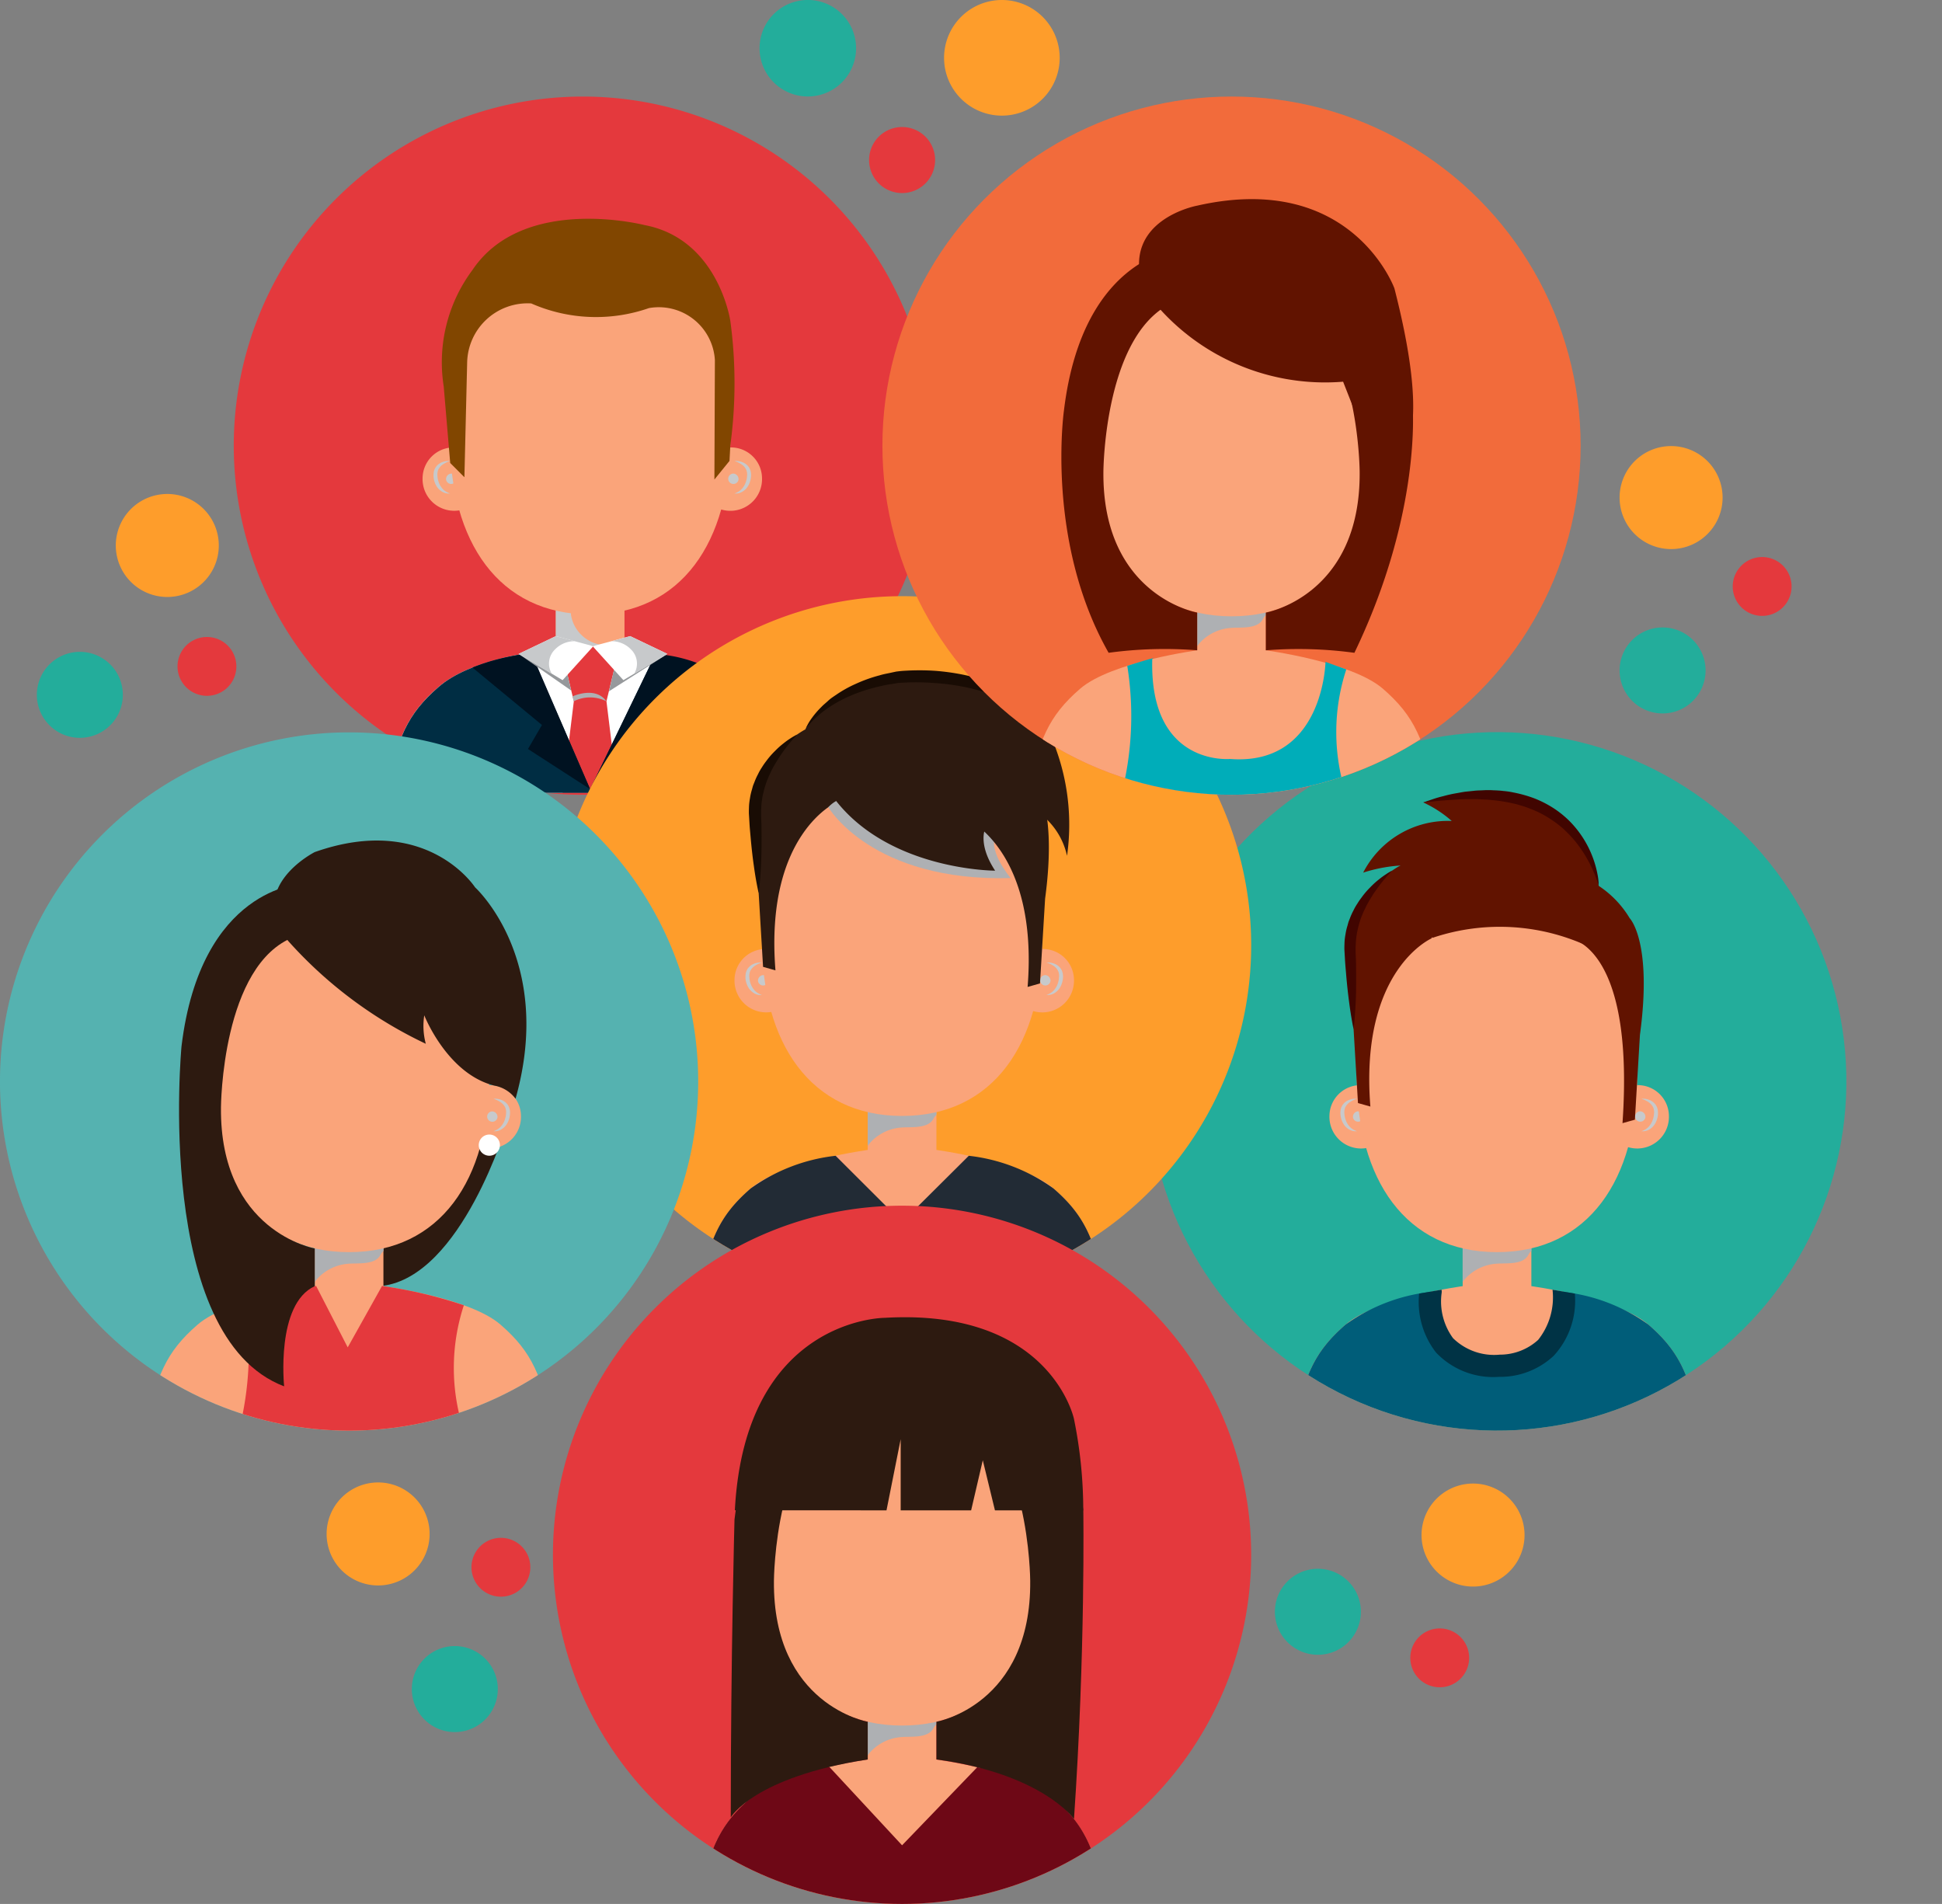 <svg xmlns="http://www.w3.org/2000/svg" xmlns:xlink="http://www.w3.org/1999/xlink" width="100" height="98.037" viewBox="0 0 100 98.037">
  <rect x="0" y="0" width="100" height="98.037" fill="#808080" stroke="none"/>
  <defs>
    <clipPath id="clip-path">
      <path id="Path_6534" data-name="Path 6534" d="M120.6,66.51a17.977,17.977,0,1,1-17.977-17.977A17.977,17.977,0,0,1,120.6,66.51Z" transform="translate(-84.647 -48.533)" fill="#e4393d"/>
    </clipPath>
    <clipPath id="clip-path-2">
      <circle id="Ellipse_14" data-name="Ellipse 14" cx="17.977" cy="17.977" r="17.977" transform="matrix(0.331, -0.944, 0.944, 0.331, 0, 33.927)" fill="#23ad9b"/>
    </clipPath>
    <clipPath id="clip-path-3">
      <path id="Path_6568" data-name="Path 6568" d="M174.594,151.024a17.977,17.977,0,1,1-17.977-17.977A17.977,17.977,0,0,1,174.594,151.024Z" transform="translate(-138.64 -133.047)" fill="#fe9d2b"/>
    </clipPath>
    <clipPath id="clip-path-4">
      <path id="Path_6585" data-name="Path 6585" d="M81.052,174.064a17.977,17.977,0,1,1-17.978-17.978A17.977,17.977,0,0,1,81.052,174.064Z" transform="translate(-45.099 -156.086)" fill="#55b2b0"/>
    </clipPath>
    <clipPath id="clip-path-5">
      <circle id="Ellipse_16" data-name="Ellipse 16" cx="17.977" cy="17.977" r="17.977" fill="#f26b3b"/>
    </clipPath>
    <clipPath id="clip-path-6">
      <path id="Path_6615" data-name="Path 6615" d="M174.592,254.132a17.977,17.977,0,1,1-17.977-17.978A17.977,17.977,0,0,1,174.592,254.132Z" transform="translate(-138.638 -236.154)" fill="#e4393d"/>
    </clipPath>
  </defs>
  <g id="Group" transform="translate(-45.099 -32.202)">
    <g id="Group_5343" data-name="Group 5343" transform="translate(45.099 32.202)">
      <g id="Group_5337" data-name="Group 5337" transform="translate(0 4.971)">
        <g id="Group_5291" data-name="Group 5291" transform="translate(12.038 0.001)" style="mix-blend-mode: multiply;isolation: isolate">
          <g id="Group_5290" data-name="Group 5290">
            <path id="Path_6511" data-name="Path 6511" d="M120.6,66.51a17.977,17.977,0,1,1-17.977-17.977A17.977,17.977,0,0,1,120.6,66.51Z" transform="translate(-84.647 -48.533)" fill="#e4393d"/>
            <g id="Group_5289" data-name="Group 5289" clip-path="url(#clip-path)">
              <g id="Group_5288" data-name="Group 5288" transform="translate(7.834 6.292)">
                <rect id="Rectangle_212" data-name="Rectangle 212" width="3.537" height="2.104" transform="translate(8.748 20.098)" fill="#faa47a"/>
                <path id="Path_6512" data-name="Path 6512" d="M141.359,137.05a1.86,1.86,0,0,1-1.457-1.515.744.744,0,0,1,.03-.307h-.813v2.1h3.537v-.264A2.39,2.39,0,0,1,141.359,137.05Z" transform="translate(-130.371 -115.13)" fill="#c7c9cb" style="mix-blend-mode: multiply;isolation: isolate"/>
                <g id="Group_5282" data-name="Group 5282" transform="translate(16.106 11.775)">
                  <path id="Path_6513" data-name="Path 6513" d="M166.554,109.46a1.632,1.632,0,1,1-1.63-1.575A1.6,1.6,0,0,1,166.554,109.46Z" transform="translate(-163.293 -107.885)" fill="#faa47a"/>
                  <g id="Group_5281" data-name="Group 5281" transform="translate(1.841 0.694)" style="mix-blend-mode: multiply;isolation: isolate">
                    <path id="Path_6514" data-name="Path 6514" d="M169.342,110.171a.656.656,0,0,1,.109,0,.912.912,0,0,1,.289.057.706.706,0,0,1,.346.266,1.124,1.124,0,0,1,.061.114c.015.04.026.083.038.126l.014.131c0,.043,0,.086-.005.129a1.109,1.109,0,0,1-.052.245,1.03,1.03,0,0,1-.1.221.8.8,0,0,1-.306.3.722.722,0,0,1-.156.065.867.867,0,0,1-.129.021c-.069,0-.109,0-.109,0l.1-.041c.032-.012.066-.035.106-.054a.928.928,0,0,0,.12-.09.77.77,0,0,0,.115-.128.947.947,0,0,0,.1-.164,1.5,1.5,0,0,0,.069-.192.909.909,0,0,0,.037-.21l.008-.1-.007-.1c-.008-.031-.015-.063-.022-.093a.691.691,0,0,0-.036-.086.7.7,0,0,0-.24-.254,1.459,1.459,0,0,0-.244-.125C169.38,110.182,169.342,110.171,169.342,110.171Z" transform="translate(-169.342 -110.167)" fill="#c7c9cb"/>
                  </g>
                  <path id="Path_6515" data-name="Path 6515" d="M168.827,112.616a.267.267,0,1,1-.263-.305A.287.287,0,0,1,168.827,112.616Z" transform="translate(-166.775 -110.964)" fill="#c7c9cb" style="mix-blend-mode: multiply;isolation: isolate"/>
                </g>
                <g id="Group_5284" data-name="Group 5284" transform="translate(1.888 11.775)">
                  <path id="Path_6516" data-name="Path 6516" d="M116.583,109.46a1.631,1.631,0,1,0,1.629-1.575A1.6,1.6,0,0,0,116.583,109.46Z" transform="translate(-116.583 -107.885)" fill="#faa47a"/>
                  <g id="Group_5283" data-name="Group 5283" transform="translate(0.563 0.694)" style="mix-blend-mode: multiply;isolation: isolate">
                    <path id="Path_6517" data-name="Path 6517" d="M119.289,110.171a.672.672,0,0,0-.11,0,.915.915,0,0,0-.288.057.715.715,0,0,0-.347.266c-.022.035-.039.075-.06.114s-.026.083-.037.126l-.013.131c0,.043,0,.086,0,.129a1.141,1.141,0,0,0,.051.245,1.063,1.063,0,0,0,.1.221.822.822,0,0,0,.306.3.7.7,0,0,0,.158.065.835.835,0,0,0,.127.021c.072,0,.11,0,.11,0l-.1-.041c-.032-.012-.066-.035-.107-.054a.928.928,0,0,1-.12-.09.8.8,0,0,1-.115-.128.873.873,0,0,1-.1-.164,1.235,1.235,0,0,1-.07-.192.978.978,0,0,1-.036-.21l-.008-.1.007-.1c.008-.031.015-.063.021-.093s.021-.059.036-.086a.713.713,0,0,1,.242-.254,1.392,1.392,0,0,1,.244-.125C119.251,110.182,119.289,110.171,119.289,110.171Z" transform="translate(-118.433 -110.167)" fill="#c7c9cb"/>
                  </g>
                  <path id="Path_6518" data-name="Path 6518" d="M120.556,112.616a.267.267,0,1,0,.265-.305A.287.287,0,0,0,120.556,112.616Z" transform="translate(-119.347 -110.964)" fill="#c7c9cb" style="mix-blend-mode: multiply;isolation: isolate"/>
                </g>
                <path id="Path_6519" data-name="Path 6519" d="M135.645,84.107c0,5.349-2.51,9.1-7.221,9.1s-7.222-3.756-7.222-9.1,2.606-9.685,7.318-9.685S135.645,78.758,135.645,84.107Z" transform="translate(-117.908 -72.833)" fill="#faa47a"/>
                <path id="Path_6520" data-name="Path 6520" d="M119.2,141.852s-4.486.593-6.1,1.988c-1.643,1.422-2.129,2.652-2.72,5.461h21.032c-.592-2.809-1.078-4.039-2.721-5.461-1.612-1.4-6.1-1.988-6.1-1.988Z" transform="translate(-110.382 -119.737)" fill="#faa47a"/>
                <path id="Path_6521" data-name="Path 6521" d="M117.845,142.083s-3.13.362-4.743,1.757c-1.643,1.422-2.129,2.652-2.72,5.461h21.032c-.592-2.809-1.069-4.049-2.721-5.461-1.362-1.164-4.425-1.692-4.425-1.692l-1.673-.3H119.2Z" transform="translate(-110.382 -119.737)" fill="#fff"/>
                <g id="Group_5285" data-name="Group 5285" transform="translate(9.098 22.009)">
                  <path id="Path_6522" data-name="Path 6522" d="M140.848,144.343a.317.317,0,0,1,.059-.061c-.019.02-.04.039-.059.061l-.578,4.717h2.837l-.578-4.717.391-1.621a.731.731,0,0,0,.039-.768.853.853,0,0,0-.529-.395,4.235,4.235,0,0,0-1.078-.037.932.932,0,0,0-.833.307.711.711,0,0,0-.059.893Z" transform="translate(-140.27 -141.506)" fill="#e4393d"/>
                  <path id="Path_6523" data-name="Path 6523" d="M141.955,149.579s1.176-.549,1.741.252a1.874,1.874,0,0,0-1.68,0Z" transform="translate(-141.442 -146.994)" fill="#aeb0b3" style="mix-blend-mode: multiply;isolation: isolate"/>
                </g>
                <path id="Path_6524" data-name="Path 6524" d="M117.845,142.611s-3.13.362-4.743,1.757c-1.643,1.422-2.129,2.652-2.72,5.461h21.032c-.592-2.809-1.069-4.049-2.721-5.461-1.362-1.164-4.425-1.692-4.425-1.692l-3.37,6.961Z" transform="translate(-110.382 -120.265)" fill="#002d43"/>
                <path id="Path_6525" data-name="Path 6525" d="M128.067,142.758l3.011,6.977-3.2-2.068.72-1.237-3.58-2.957A10.312,10.312,0,0,1,128.067,142.758Z" transform="translate(-120.563 -120.364)" fill="#001221"/>
                <path id="Path_6526" data-name="Path 6526" d="M148.3,142.813l-3.369,6.961,3.2-2.068-.72-1.237,3.581-2.957A7.467,7.467,0,0,0,148.3,142.813Z" transform="translate(-134.414 -120.402)" fill="#001221"/>
                <path id="Path_6527" data-name="Path 6527" d="M132.835,142.808l2.708,1.888-.226-.944Z" transform="translate(-126 -120.402)" fill="#96999c" style="mix-blend-mode: multiply;isolation: isolate"/>
                <path id="Path_6528" data-name="Path 6528" d="M151.082,142.919l-2.969,1.893.259-1.1Z" transform="translate(-136.628 -120.48)" fill="#96999c" style="mix-blend-mode: multiply;isolation: isolate"/>
                <g id="Group_5286" data-name="Group 5286" transform="translate(6.835 21.492)">
                  <path id="Path_6529" data-name="Path 6529" d="M134.748,139.806l-1.913.914,2.263,1.352,1.583-1.747Z" transform="translate(-132.835 -139.806)" fill="#fff"/>
                  <path id="Path_6530" data-name="Path 6530" d="M134.72,140.478a1.384,1.384,0,0,1,1-.411l-.973-.261-1.913.914,1.708,1.02A1.015,1.015,0,0,1,134.72,140.478Z" transform="translate(-132.835 -139.806)" fill="#c7c9cb" style="mix-blend-mode: multiply;isolation: isolate"/>
                </g>
                <g id="Group_5287" data-name="Group 5287" transform="translate(10.645 21.492)">
                  <path id="Path_6531" data-name="Path 6531" d="M147.287,139.806l1.912.914-2.262,1.352-1.583-1.747Z" transform="translate(-145.354 -139.806)" fill="#fff"/>
                  <path id="Path_6532" data-name="Path 6532" d="M149.511,140.478a1.383,1.383,0,0,0-1-.411l.973-.261,1.912.914-1.707,1.02A1.018,1.018,0,0,0,149.511,140.478Z" transform="translate(-147.549 -139.806)" fill="#c7c9cb" style="mix-blend-mode: multiply;isolation: isolate"/>
                </g>
                <path id="Path_6533" data-name="Path 6533" d="M120.3,81.779l.731.732.141-5.89a3.115,3.115,0,0,1,3.3-3.059,8.28,8.28,0,0,0,6.062.24,2.893,2.893,0,0,1,3.395,2.675l-.025,6.152.777-.958.043-.8a23.9,23.9,0,0,0,0-6.408s-.611-4.221-4.426-4.937c0,0-6.23-1.6-8.856,2.319a7.949,7.949,0,0,0-1.475,6Z" transform="translate(-116.989 -69.202)" fill="#814600"/>
              </g>
            </g>
          </g>
        </g>
        <g id="Group_5302" data-name="Group 5302" transform="translate(54.172 27.803)" style="mix-blend-mode: multiply;isolation: isolate">
          <g id="Group_5301" data-name="Group 5301">
            <circle id="Ellipse_13" data-name="Ellipse 13" cx="17.977" cy="17.977" r="17.977" transform="matrix(0.331, -0.944, 0.944, 0.331, 0, 33.927)" fill="#23ad9b"/>
            <g id="Group_5300" data-name="Group 5300" clip-path="url(#clip-path-2)">
              <g id="Group_5299" data-name="Group 5299" transform="translate(12.397 7.911)">
                <rect id="Rectangle_213" data-name="Rectangle 213" width="3.537" height="2.103" transform="translate(8.749 23.514)" fill="#faa47a"/>
                <path id="Path_6535" data-name="Path 6535" d="M292.733,244.677a2.4,2.4,0,0,1,1.545-.7c.5-.038,1.368.07,1.636-.457a.581.581,0,0,1,.152-.193v-.224H292.53v1.816A1.781,1.781,0,0,1,292.733,244.677Z" transform="translate(-283.782 -219.593)" fill="#aeb0b3" style="mix-blend-mode: multiply;isolation: isolate"/>
                <g id="Group_5293" data-name="Group 5293" transform="translate(16.108 15.191)">
                  <path id="Path_6536" data-name="Path 6536" d="M319.967,217.337a1.631,1.631,0,1,1-1.63-1.574A1.6,1.6,0,0,1,319.967,217.337Z" transform="translate(-316.706 -215.763)" fill="#faa47a"/>
                  <g id="Group_5292" data-name="Group 5292" transform="translate(1.84 0.694)" style="mix-blend-mode: multiply;isolation: isolate">
                    <path id="Path_6537" data-name="Path 6537" d="M322.752,218.049a.624.624,0,0,1,.11,0,.9.9,0,0,1,.289.057.711.711,0,0,1,.347.266,1.282,1.282,0,0,1,.061.114c.014.04.027.083.037.125l.013.131c0,.043,0,.086,0,.13a1.169,1.169,0,0,1-.052.246,1.068,1.068,0,0,1-.1.221.814.814,0,0,1-.306.3.665.665,0,0,1-.157.064.866.866,0,0,1-.127.021c-.072,0-.11,0-.11,0l.1-.041c.031-.012.065-.035.106-.055a.941.941,0,0,0,.119-.09.8.8,0,0,0,.115-.127,1.03,1.03,0,0,0,.1-.165,1.3,1.3,0,0,0,.069-.192.932.932,0,0,0,.037-.21l.009-.1-.008-.1c-.008-.031-.014-.062-.021-.093s-.021-.06-.036-.086a.708.708,0,0,0-.242-.253,1.429,1.429,0,0,0-.243-.124C322.791,218.06,322.752,218.049,322.752,218.049Z" transform="translate(-322.752 -218.044)" fill="#c7c9cb"/>
                  </g>
                  <path id="Path_6538" data-name="Path 6538" d="M322.236,220.493a.267.267,0,1,1-.264-.305A.286.286,0,0,1,322.236,220.493Z" transform="translate(-320.185 -218.841)" fill="#c7c9cb" style="mix-blend-mode: multiply;isolation: isolate"/>
                </g>
                <g id="Group_5295" data-name="Group 5295" transform="translate(1.888 15.191)">
                  <path id="Path_6539" data-name="Path 6539" d="M269.993,217.337a1.631,1.631,0,1,0,1.63-1.574A1.6,1.6,0,0,0,269.993,217.337Z" transform="translate(-269.993 -215.763)" fill="#faa47a"/>
                  <g id="Group_5294" data-name="Group 5294" transform="translate(0.563 0.694)" style="mix-blend-mode: multiply;isolation: isolate">
                    <path id="Path_6540" data-name="Path 6540" d="M272.7,218.049a.614.614,0,0,0-.109,0,.9.9,0,0,0-.289.057.711.711,0,0,0-.347.266c-.023.035-.04.075-.061.114s-.026.083-.038.125l-.013.131c0,.043,0,.086.005.13a1.148,1.148,0,0,0,.05.246,1.118,1.118,0,0,0,.1.221.821.821,0,0,0,.306.3.679.679,0,0,0,.157.064.873.873,0,0,0,.128.021c.07,0,.109,0,.109,0l-.1-.041c-.031-.012-.065-.035-.106-.055a1.065,1.065,0,0,1-.119-.09.855.855,0,0,1-.115-.127.966.966,0,0,1-.1-.165,1.255,1.255,0,0,1-.069-.192.986.986,0,0,1-.037-.21l-.007-.1.006-.1c.009-.031.016-.062.022-.093s.021-.06.036-.086a.706.706,0,0,1,.243-.253,1.382,1.382,0,0,1,.242-.124C272.661,218.06,272.7,218.049,272.7,218.049Z" transform="translate(-271.842 -218.044)" fill="#c7c9cb"/>
                  </g>
                  <path id="Path_6541" data-name="Path 6541" d="M273.967,220.493a.267.267,0,1,0,.263-.305A.286.286,0,0,0,273.967,220.493Z" transform="translate(-272.757 -218.841)" fill="#c7c9cb" style="mix-blend-mode: multiply;isolation: isolate"/>
                </g>
                <path id="Path_6542" data-name="Path 6542" d="M289.058,191.985c0,5.349-2.51,9.1-7.222,9.1s-7.222-3.756-7.222-9.1,2.605-9.685,7.317-9.685S289.058,186.636,289.058,191.985Z" transform="translate(-271.32 -177.295)" fill="#faa47a"/>
                <path id="Path_6543" data-name="Path 6543" d="M272.61,249.728s-4.486.594-6.1,1.989c-1.643,1.422-2.129,2.651-2.721,5.461h21.033c-.592-2.81-1.078-4.038-2.722-5.461-1.612-1.4-6.1-1.989-6.1-1.989Z" transform="translate(-263.79 -224.198)" fill="#faa47a"/>
                <path id="Path_6544" data-name="Path 6544" d="M277.74,250.74a9.191,9.191,0,0,1,4.361,1.679c1.644,1.422,2.13,2.651,2.722,5.461H263.79c.592-2.81,1.078-4.038,2.721-5.461a9.237,9.237,0,0,1,4.373-1.682,3.227,3.227,0,0,0,3.573,3.8S277.9,254.676,277.74,250.74Z" transform="translate(-263.79 -224.9)" fill="#005d79"/>
                <line id="Line_3" data-name="Line 3" x1="0.142" transform="translate(10.446 32.979)" fill="#005d79"/>
                <g id="Group_5296" data-name="Group 5296" transform="translate(6.498 25.724)">
                  <path id="Path_6545" data-name="Path 6545" d="M286.3,250.367a.555.555,0,0,1,0,.2,3.2,3.2,0,0,0,.59,2.294,3.021,3.021,0,0,0,2.412.85h.026a2.915,2.915,0,0,0,1.946-.76,3.511,3.511,0,0,0,.741-2.584l1.149.2a4.183,4.183,0,0,1-1.086,3.2,4.03,4.03,0,0,1-2.735,1.088h-.089a4.06,4.06,0,0,1-3.238-1.254,4.231,4.231,0,0,1-.87-3.034Z" transform="translate(-285.137 -250.367)" fill="#003345"/>
                </g>
                <path id="Path_6546" data-name="Path 6546" d="M273.523,184.968l.26,4.365.638.18c-.561-7.046,3.151-8.659,3.151-8.659l1.039-4.411a5.177,5.177,0,0,0-4.561,2.517S272.876,180.153,273.523,184.968Z" transform="translate(-270.425 -173.22)" fill="#611300"/>
                <g id="Group_5297" data-name="Group 5297" transform="translate(2.656 4.144)">
                  <path id="Path_6547" data-name="Path 6547" d="M272.99,187.643s-.121-.551-.228-1.38c-.056-.415-.11-.9-.154-1.419-.02-.26-.048-.528-.062-.8-.008-.136-.016-.274-.024-.412l-.006-.1V183.4l.006-.208a2.96,2.96,0,0,1,.051-.44,2.918,2.918,0,0,1,.1-.436c.02-.07.037-.141.058-.209l.079-.2a3.08,3.08,0,0,1,.173-.381,2.7,2.7,0,0,1,.2-.351,3.392,3.392,0,0,1,.217-.316,4.113,4.113,0,0,1,.452-.529,4.214,4.214,0,0,1,.431-.393,4.111,4.111,0,0,1,.36-.265,2.978,2.978,0,0,1,.335-.2,8.246,8.246,0,0,0-.873,1.065c-.06.082-.118.171-.174.265s-.119.186-.173.288a3.147,3.147,0,0,0-.163.313c-.052.108-.108.216-.151.332a2.634,2.634,0,0,0-.129.352,3.449,3.449,0,0,0-.1.367,3.893,3.893,0,0,0-.11.759l-.011.208,0,.052v.029c0-.048,0-.012,0-.021v.019l0,.1c0,.139.01.276.015.413.011.273.008.543.012.8,0,.521,0,1.008-.022,1.426C273.06,187.083,272.99,187.643,272.99,187.643Z" transform="translate(-272.514 -179.474)" fill="#410500"/>
                </g>
                <path id="Path_6548" data-name="Path 6548" d="M310.9,187.776l-.26,4.366-.638.179c.647-9.4-2.856-9.555-2.856-9.555l-1.334-3.515a5.178,5.178,0,0,1,4.561,2.518S311.552,182.961,310.9,187.776Z" transform="translate(-293.023 -175.173)" fill="#611300"/>
                <path id="Path_6549" data-name="Path 6549" d="M279.272,174.008a10.827,10.827,0,0,1,8.237.541l.319-3.224s-.818-6.3-9.036-4.29a5.993,5.993,0,0,1,1.469.955,4.9,4.9,0,0,0-4.561,2.66,7.908,7.908,0,0,1,3.858-.254S276.978,172.1,279.272,174.008Z" transform="translate(-272.075 -166.402)" fill="#611300"/>
                <g id="Group_5298" data-name="Group 5298" transform="translate(6.717)">
                  <path id="Path_6550" data-name="Path 6550" d="M294.892,170.781a4.675,4.675,0,0,0-.159-.463,6.762,6.762,0,0,0-1.044-1.818,6.684,6.684,0,0,0-.636-.665,5.7,5.7,0,0,0-.787-.577,5.043,5.043,0,0,0-.9-.441,4.592,4.592,0,0,0-.48-.166,4.436,4.436,0,0,0-.49-.125,7.84,7.84,0,0,0-.98-.153c-.16-.021-.32-.027-.476-.034s-.31-.022-.46-.017c-.3,0-.585,0-.848.018s-.506.032-.721.049-.4.034-.558.054c-.31.034-.49.049-.49.049s.168-.061.467-.16a5.362,5.362,0,0,1,.545-.159,6.941,6.941,0,0,1,.721-.16c.133-.023.272-.051.417-.072l.452-.047c.155-.02.316-.019.481-.028a4,4,0,0,1,.505,0c.172.007.347.012.523.036a4.113,4.113,0,0,1,.534.079,6.688,6.688,0,0,1,1.067.3,5.621,5.621,0,0,1,.992.507,5.156,5.156,0,0,1,.838.68,5.312,5.312,0,0,1,1.443,2.819A3.092,3.092,0,0,1,294.892,170.781Z" transform="translate(-285.856 -165.859)" fill="#410500"/>
                </g>
              </g>
            </g>
          </g>
        </g>
        <g id="Group_5312" data-name="Group 5312" transform="translate(28.474 25.727)" style="mix-blend-mode: multiply;isolation: isolate">
          <g id="Group_5311" data-name="Group 5311">
            <path id="Path_6551" data-name="Path 6551" d="M174.594,151.024a17.977,17.977,0,1,1-17.977-17.977A17.977,17.977,0,0,1,174.594,151.024Z" transform="translate(-138.64 -133.047)" fill="#fe9d2b"/>
            <g id="Group_5310" data-name="Group 5310" clip-path="url(#clip-path-3)">
              <g id="Group_5309" data-name="Group 5309" transform="translate(7.461 3.817)">
                <rect id="Rectangle_214" data-name="Rectangle 214" width="3.537" height="2.103" transform="translate(8.748 22.672)" fill="#faa47a"/>
                <path id="Path_6552" data-name="Path 6552" d="M192.089,221.636a2.411,2.411,0,0,1,1.546-.7c.5-.037,1.368.071,1.636-.455a.588.588,0,0,1,.153-.193v-.224h-3.537v1.816A1.893,1.893,0,0,1,192.089,221.636Z" transform="translate(-183.139 -197.394)" fill="#aeb0b3" style="mix-blend-mode: multiply;isolation: isolate"/>
                <g id="Group_5304" data-name="Group 5304" transform="translate(16.106 14.348)">
                  <path id="Path_6553" data-name="Path 6553" d="M219.322,194.3a1.632,1.632,0,1,1-1.63-1.575A1.6,1.6,0,0,1,219.322,194.3Z" transform="translate(-216.061 -192.722)" fill="#faa47a"/>
                  <g id="Group_5303" data-name="Group 5303" transform="translate(1.841 0.694)" style="mix-blend-mode: multiply;isolation: isolate">
                    <path id="Path_6554" data-name="Path 6554" d="M222.11,195.007a.667.667,0,0,1,.109,0,.905.905,0,0,1,.289.057.706.706,0,0,1,.347.266.972.972,0,0,1,.06.113,1.192,1.192,0,0,1,.037.125l.015.131c0,.043,0,.086-.006.129a1.118,1.118,0,0,1-.051.245,1.024,1.024,0,0,1-.1.222.814.814,0,0,1-.306.3.674.674,0,0,1-.157.065.8.8,0,0,1-.128.021c-.07,0-.109,0-.109,0l.1-.041c.031-.012.066-.035.106-.055a.942.942,0,0,0,.12-.09.79.79,0,0,0,.115-.127.964.964,0,0,0,.1-.165,1.226,1.226,0,0,0,.07-.193,1,1,0,0,0,.037-.21l.008-.1-.006-.1c-.01-.031-.015-.063-.022-.093s-.022-.06-.036-.087a.709.709,0,0,0-.241-.253,1.5,1.5,0,0,0-.244-.124C222.149,195.019,222.11,195.007,222.11,195.007Z" transform="translate(-222.11 -195.003)" fill="#c7c9cb"/>
                  </g>
                  <path id="Path_6555" data-name="Path 6555" d="M221.594,197.451a.267.267,0,1,1-.264-.305A.287.287,0,0,1,221.594,197.451Z" transform="translate(-219.542 -195.799)" fill="#c7c9cb" style="mix-blend-mode: multiply;isolation: isolate"/>
                </g>
                <g id="Group_5306" data-name="Group 5306" transform="translate(1.888 14.348)">
                  <path id="Path_6556" data-name="Path 6556" d="M169.35,194.3a1.631,1.631,0,1,0,1.63-1.575A1.6,1.6,0,0,0,169.35,194.3Z" transform="translate(-169.35 -192.722)" fill="#faa47a"/>
                  <g id="Group_5305" data-name="Group 5305" transform="translate(0.563 0.694)" style="mix-blend-mode: multiply;isolation: isolate">
                    <path id="Path_6557" data-name="Path 6557" d="M172.058,195.007a.681.681,0,0,0-.11,0,.911.911,0,0,0-.289.057.707.707,0,0,0-.346.266.976.976,0,0,0-.061.113c-.015.04-.026.082-.038.125l-.013.131c0,.043,0,.086,0,.129a1.215,1.215,0,0,0,.051.245,1.07,1.07,0,0,0,.1.222.82.82,0,0,0,.306.3.686.686,0,0,0,.157.065.822.822,0,0,0,.127.021c.071,0,.11,0,.11,0l-.1-.041c-.031-.012-.065-.035-.107-.055a.985.985,0,0,1-.119-.09.834.834,0,0,1-.115-.127.926.926,0,0,1-.1-.165,1.324,1.324,0,0,1-.071-.193.944.944,0,0,1-.035-.21l-.008-.1.006-.1c.008-.031.014-.063.021-.093s.021-.06.036-.087a.708.708,0,0,1,.242-.253,1.436,1.436,0,0,1,.244-.124C172.019,195.019,172.058,195.007,172.058,195.007Z" transform="translate(-171.201 -195.003)" fill="#c7c9cb"/>
                  </g>
                  <path id="Path_6558" data-name="Path 6558" d="M173.322,197.451a.267.267,0,1,0,.264-.305A.288.288,0,0,0,173.322,197.451Z" transform="translate(-172.113 -195.799)" fill="#c7c9cb" style="mix-blend-mode: multiply;isolation: isolate"/>
                </g>
                <path id="Path_6559" data-name="Path 6559" d="M188.415,168.943c0,5.349-2.51,9.1-7.222,9.1s-7.221-3.756-7.221-9.1,2.605-9.686,7.318-9.686S188.415,163.594,188.415,168.943Z" transform="translate(-170.677 -155.096)" fill="#faa47a"/>
                <path id="Path_6560" data-name="Path 6560" d="M171.968,226.688s-4.486.593-6.1,1.989c-1.643,1.422-2.129,2.651-2.721,5.461h21.032c-.592-2.81-1.078-4.04-2.72-5.461-1.613-1.4-6.1-1.989-6.1-1.989Z" transform="translate(-163.149 -202.001)" fill="#faa47a"/>
                <path id="Path_6561" data-name="Path 6561" d="M170.243,227.7a9.236,9.236,0,0,0-4.373,1.682c-1.643,1.422-2.129,2.651-2.721,5.461h21.032c-.592-2.81-1.078-4.04-2.72-5.461A9.2,9.2,0,0,0,177.1,227.7l-3.434,3.415Z" transform="translate(-163.149 -202.702)" fill="#222b35"/>
                <path id="Path_6562" data-name="Path 6562" d="M172.879,161.926l.261,4.365.638.18c-.561-7.046,3.151-8.659,3.151-8.659l1.039-4.411a5.177,5.177,0,0,0-4.56,2.518S172.233,157.11,172.879,161.926Z" transform="translate(-169.782 -151.021)" fill="#2d1a10"/>
                <g id="Group_5307" data-name="Group 5307" transform="translate(2.626 3.302)">
                  <path id="Path_6563" data-name="Path 6563" d="M172.282,164.6s-.132-.55-.245-1.379c-.06-.415-.116-.9-.163-1.418-.021-.26-.051-.528-.065-.8l-.025-.412-.006-.1v-.079l0-.052.006-.208a3.026,3.026,0,0,1,.052-.442,2.9,2.9,0,0,1,.1-.439c.02-.071.037-.142.059-.211l.08-.2a3.133,3.133,0,0,1,.175-.383,2.613,2.613,0,0,1,.2-.352,3.517,3.517,0,0,1,.219-.316,4.123,4.123,0,0,1,.458-.528,4.077,4.077,0,0,1,.436-.39,3.885,3.885,0,0,1,.364-.262,2.878,2.878,0,0,1,.339-.192,8.655,8.655,0,0,0-.86,1.076c-.059.083-.116.171-.171.266s-.117.186-.171.288a3.064,3.064,0,0,0-.16.312c-.051.108-.107.216-.149.331a2.689,2.689,0,0,0-.127.35,3.592,3.592,0,0,0-.1.365,2.33,2.33,0,0,0-.072.368,2.379,2.379,0,0,0-.037.384l-.011.208,0,.052,0,.026v0l0,.1c0,.138.009.276.014.413.011.273.006.543.01.8,0,.521-.009,1.009-.03,1.427C172.361,164.04,172.282,164.6,172.282,164.6Z" transform="translate(-171.777 -156.432)" fill="#190c04"/>
                </g>
                <path id="Path_6564" data-name="Path 6564" d="M185.217,167.293s2.23,3.848,9.389,3.649c0,0-1.339-1.583-.672-2.336C193.934,168.607,187,165.31,185.217,167.293Z" transform="translate(-178.499 -160.244)" fill="#aeb0b3" style="mix-blend-mode: multiply;isolation: isolate"/>
                <path id="Path_6565" data-name="Path 6565" d="M210.264,164.735,210,169.1l-.637.18c.561-7.047-3.152-8.659-3.152-8.659l-1.037-4.411a5.176,5.176,0,0,1,4.56,2.518S210.91,159.921,210.264,164.735Z" transform="translate(-192.383 -152.976)" fill="#2d1a10"/>
                <path id="Path_6566" data-name="Path 6566" d="M181.361,149.319s1.03-2.1,4.724-2.67c0,0,6.149-.74,8.109,3.527a11.414,11.414,0,0,1,.633,5.668,3.714,3.714,0,0,0-1.38-2.166s-.169,1.923-2.823.74c0,0-.422.788.5,2.19C191.129,156.608,182.535,156.608,181.361,149.319Z" transform="translate(-175.817 -146.291)" fill="#2d1a10"/>
                <g id="Group_5308" data-name="Group 5308" transform="translate(5.544)">
                  <path id="Path_6567" data-name="Path 6567" d="M181.361,148.613a2.647,2.647,0,0,1,.324-.567,4.365,4.365,0,0,1,.493-.573c.1-.108.223-.2.345-.316s.266-.209.416-.31a6.178,6.178,0,0,1,1.022-.569,7.453,7.453,0,0,1,1.231-.437c.217-.068.444-.1.672-.154l.171-.036.192-.023c.118-.012.237-.019.355-.025a12.551,12.551,0,0,1,1.435.008,11.719,11.719,0,0,1,1.425.194,8.424,8.424,0,0,1,1.343.388,6.874,6.874,0,0,1,1.179.576,5.446,5.446,0,0,1,.936.712,4.789,4.789,0,0,1,.651.743,4.3,4.3,0,0,1,.39.647,3.426,3.426,0,0,1,.192.442l.061.158-.092-.143c-.059-.093-.144-.23-.268-.392a5.468,5.468,0,0,0-.468-.559,4.114,4.114,0,0,0-.321-.308c-.114-.107-.242-.209-.378-.312a6.507,6.507,0,0,0-.932-.578,8.373,8.373,0,0,0-1.133-.462,10.1,10.1,0,0,0-1.275-.314,11.3,11.3,0,0,0-1.352-.163,11.9,11.9,0,0,0-1.364-.029l-.334.017-.149.01-.163.027c-.216.04-.435.061-.641.116a9.2,9.2,0,0,0-1.184.333l-.272.1-.257.112c-.173.067-.327.155-.481.231a6.486,6.486,0,0,0-.792.5,5.51,5.51,0,0,0-.555.472,4.343,4.343,0,0,0-.319.35A1.447,1.447,0,0,0,181.361,148.613Z" transform="translate(-181.361 -145.586)" fill="#190c04"/>
                </g>
              </g>
            </g>
          </g>
        </g>
        <g id="Group_5320" data-name="Group 5320" transform="translate(0 32.74)" style="mix-blend-mode: multiply;isolation: isolate">
          <g id="Group_5319" data-name="Group 5319">
            <path id="Path_6569" data-name="Path 6569" d="M81.052,174.064a17.977,17.977,0,1,1-17.978-17.978A17.977,17.977,0,0,1,81.052,174.064Z" transform="translate(-45.099 -156.086)" fill="#55b2b0"/>
            <g id="Group_5318" data-name="Group 5318" clip-path="url(#clip-path-4)">
              <g id="Group_5317" data-name="Group 5317" transform="translate(7.459 5.567)">
                <path id="Path_6570" data-name="Path 6570" d="M116.164,221.954s-2.326,7.861-6.435,8.355v-1.791S113.941,220.665,116.164,221.954Z" transform="translate(-97.515 -207.372)" fill="#2d1a10"/>
                <rect id="Rectangle_215" data-name="Rectangle 215" width="3.536" height="2.103" transform="translate(8.749 20.922)" fill="#faa47a"/>
                <path id="Path_6571" data-name="Path 6571" d="M98.547,244.677a2.409,2.409,0,0,1,1.546-.7c.505-.038,1.368.07,1.637-.457a.589.589,0,0,1,.151-.193v-.224H98.345v1.817A1.858,1.858,0,0,1,98.547,244.677Z" transform="translate(-89.596 -222.185)" fill="#aeb0b3" style="mix-blend-mode: multiply;isolation: isolate"/>
                <g id="Group_5314" data-name="Group 5314" transform="translate(16.108 12.599)">
                  <path id="Path_6572" data-name="Path 6572" d="M125.782,217.34a1.631,1.631,0,1,1-1.63-1.574A1.6,1.6,0,0,1,125.782,217.34Z" transform="translate(-122.522 -215.766)" fill="#faa47a"/>
                  <g id="Group_5313" data-name="Group 5313" transform="translate(1.84 0.693)" style="mix-blend-mode: multiply;isolation: isolate">
                    <path id="Path_6573" data-name="Path 6573" d="M128.568,218.049a.627.627,0,0,1,.11,0,.91.91,0,0,1,.288.057.716.716,0,0,1,.348.266,1.231,1.231,0,0,1,.059.113,1.265,1.265,0,0,1,.039.126l.013.131a1.229,1.229,0,0,1-.006.129,1.083,1.083,0,0,1-.051.245,1.043,1.043,0,0,1-.1.222.827.827,0,0,1-.306.3.685.685,0,0,1-.157.065.973.973,0,0,1-.127.022h-.11l.1-.041c.031-.012.066-.035.106-.055a1.2,1.2,0,0,0,.12-.09.858.858,0,0,0,.115-.127,1.041,1.041,0,0,0,.1-.164,1.124,1.124,0,0,0,.07-.193.915.915,0,0,0,.037-.209l.008-.1-.007-.1c-.009-.031-.014-.063-.022-.093s-.02-.059-.035-.086a.716.716,0,0,0-.243-.253,1.383,1.383,0,0,0-.243-.124C128.606,218.06,128.568,218.049,128.568,218.049Z" transform="translate(-128.568 -218.044)" fill="#c7c9cb"/>
                  </g>
                  <path id="Path_6574" data-name="Path 6574" d="M128.052,220.494a.267.267,0,1,1-.264-.3A.287.287,0,0,1,128.052,220.494Z" transform="translate(-126.001 -218.843)" fill="#c7c9cb" style="mix-blend-mode: multiply;isolation: isolate"/>
                </g>
                <g id="Group_5316" data-name="Group 5316" transform="translate(1.888 12.599)">
                  <path id="Path_6575" data-name="Path 6575" d="M75.806,217.34a1.631,1.631,0,1,0,1.63-1.574A1.6,1.6,0,0,0,75.806,217.34Z" transform="translate(-75.806 -215.766)" fill="#faa47a"/>
                  <g id="Group_5315" data-name="Group 5315" transform="translate(0.563 0.693)" style="mix-blend-mode: multiply;isolation: isolate">
                    <path id="Path_6576" data-name="Path 6576" d="M78.513,218.049a.643.643,0,0,0-.111,0,.909.909,0,0,0-.288.057.711.711,0,0,0-.347.266c-.023.034-.04.074-.061.113s-.026.083-.037.126l-.014.131c0,.043,0,.086.005.129a1.119,1.119,0,0,0,.052.245,1.016,1.016,0,0,0,.1.222.811.811,0,0,0,.306.3.672.672,0,0,0,.156.065.986.986,0,0,0,.128.022h.111l-.1-.041c-.031-.012-.066-.035-.106-.055a.9.9,0,0,1-.119-.09.77.77,0,0,1-.115-.127.957.957,0,0,1-.1-.164,1.237,1.237,0,0,1-.069-.193.9.9,0,0,1-.037-.209l-.008-.1.006-.1c.01-.031.016-.063.023-.093a.857.857,0,0,1,.036-.086.71.71,0,0,1,.241-.253,1.427,1.427,0,0,1,.243-.124C78.474,218.06,78.513,218.049,78.513,218.049Z" transform="translate(-77.655 -218.044)" fill="#c7c9cb"/>
                  </g>
                  <path id="Path_6577" data-name="Path 6577" d="M79.776,220.494a.267.267,0,1,0,.265-.3A.288.288,0,0,0,79.776,220.494Z" transform="translate(-78.568 -218.843)" fill="#c7c9cb" style="mix-blend-mode: multiply;isolation: isolate"/>
                </g>
                <path id="Path_6578" data-name="Path 6578" d="M94.872,191.985c0,5.349-2.509,9.1-7.221,9.1s-7.221-3.756-7.221-9.1,2.606-9.685,7.317-9.685S94.872,186.636,94.872,191.985Z" transform="translate(-77.135 -179.888)" fill="#faa47a"/>
                <path id="Path_6579" data-name="Path 6579" d="M78.423,249.729s-4.485.593-6.1,1.989c-1.644,1.422-2.13,2.651-2.722,5.461H90.637c-.591-2.81-1.078-4.038-2.721-5.461-1.612-1.4-6.1-1.989-6.1-1.989Z" transform="translate(-69.604 -226.791)" fill="#faa47a"/>
                <path id="Path_6580" data-name="Path 6580" d="M92.883,249.729a23.547,23.547,0,0,1,4.212.994,10.35,10.35,0,0,0,0,6.456H85.511a16.371,16.371,0,0,0,.306-6.638,24.771,24.771,0,0,1,3.671-.812l1.627,3.162Z" transform="translate(-80.669 -226.791)" fill="#e4393d"/>
                <path id="Path_6581" data-name="Path 6581" d="M103.921,274.2" transform="translate(-93.475 -243.814)" fill="#e4393d"/>
                <path id="Path_6582" data-name="Path 6582" d="M102.815,187c-2.435-.6-3.616-3.621-3.616-3.621a3.515,3.515,0,0,0,.079,1.465,22.249,22.249,0,0,1-7.078-5.286c-2.242-2.768,1.359-4.585,1.359-4.585,5.774-2.038,8.258,1.818,8.258,1.818s4.1,3.71,2.083,10.881A1.748,1.748,0,0,0,102.815,187Z" transform="translate(-84.811 -174.376)" fill="#2d1a10"/>
                <path id="Path_6583" data-name="Path 6583" d="M81.681,181.72s-5.175.177-6.166,8.357c0,0-1.43,14.966,5.284,17.514,0,0-.441-4.235,1.577-5.159v-1.941s-4.893-.861-4.83-7.262c0,0,.032-7.387,3.79-8.788Z" transform="translate(-73.627 -179.484)" fill="#2d1a10"/>
                <path id="Path_6584" data-name="Path 6584" d="M127.178,224.666a.545.545,0,1,1-.546-.545A.545.545,0,0,1,127.178,224.666Z" transform="translate(-108.895 -208.979)" fill="#fff"/>
              </g>
            </g>
          </g>
        </g>
        <g id="Group_5328" data-name="Group 5328" transform="translate(45.438)" style="mix-blend-mode: multiply;isolation: isolate">
          <g id="Group_5327" data-name="Group 5327">
            <circle id="Ellipse_15" data-name="Ellipse 15" cx="17.977" cy="17.977" r="17.977" fill="#f26b3b"/>
            <g id="Group_5326" data-name="Group 5326" clip-path="url(#clip-path-5)">
              <g id="Group_5325" data-name="Group 5325" transform="translate(7.461 5.282)">
                <rect id="Rectangle_216" data-name="Rectangle 216" width="3.536" height="2.104" transform="translate(8.748 21.207)" fill="#faa47a"/>
                <path id="Path_6586" data-name="Path 6586" d="M247.821,137.122a2.4,2.4,0,0,1,1.545-.7c.506-.038,1.368.071,1.636-.456a.612.612,0,0,1,.153-.193v-.224h-3.536v1.817A1.805,1.805,0,0,1,247.821,137.122Z" transform="translate(-238.871 -114.344)" fill="#aeb0b3" style="mix-blend-mode: multiply;isolation: isolate"/>
                <g id="Group_5322" data-name="Group 5322" transform="translate(16.108 12.884)">
                  <path id="Path_6587" data-name="Path 6587" d="M275.057,109.784a1.631,1.631,0,1,1-1.63-1.575A1.6,1.6,0,0,1,275.057,109.784Z" transform="translate(-271.797 -108.209)" fill="#faa47a"/>
                  <g id="Group_5321" data-name="Group 5321" transform="translate(1.84 0.694)" style="mix-blend-mode: multiply;isolation: isolate">
                    <path id="Path_6588" data-name="Path 6588" d="M277.843,110.493a.669.669,0,0,1,.109,0,.914.914,0,0,1,.288.057.705.705,0,0,1,.347.267,1,1,0,0,1,.061.113c.015.041.026.083.039.126l.013.131c0,.043,0,.086-.005.129a1.12,1.12,0,0,1-.051.245,1.042,1.042,0,0,1-.1.222.812.812,0,0,1-.306.3.678.678,0,0,1-.157.065,1.013,1.013,0,0,1-.127.021c-.072,0-.111,0-.111,0l.1-.041c.031-.012.065-.035.106-.054a.944.944,0,0,0,.119-.09.731.731,0,0,0,.115-.127.9.9,0,0,0,.1-.164,1.225,1.225,0,0,0,.07-.193.924.924,0,0,0,.037-.209l.009-.1-.008-.1c-.009-.031-.014-.063-.021-.093a.868.868,0,0,0-.036-.086.714.714,0,0,0-.241-.253,1.45,1.45,0,0,0-.244-.125C277.882,110.5,277.843,110.493,277.843,110.493Z" transform="translate(-277.843 -110.489)" fill="#c7c9cb"/>
                  </g>
                  <path id="Path_6589" data-name="Path 6589" d="M277.325,112.939a.267.267,0,1,1-.265-.3A.287.287,0,0,1,277.325,112.939Z" transform="translate(-275.274 -111.287)" fill="#c7c9cb" style="mix-blend-mode: multiply;isolation: isolate"/>
                </g>
                <g id="Group_5324" data-name="Group 5324" transform="translate(1.888 12.884)">
                  <path id="Path_6590" data-name="Path 6590" d="M225.083,109.784a1.631,1.631,0,1,0,1.629-1.575A1.6,1.6,0,0,0,225.083,109.784Z" transform="translate(-225.083 -108.209)" fill="#faa47a"/>
                  <g id="Group_5323" data-name="Group 5323" transform="translate(0.563 0.694)" style="mix-blend-mode: multiply;isolation: isolate">
                    <path id="Path_6591" data-name="Path 6591" d="M227.788,110.493a.677.677,0,0,0-.11,0,.917.917,0,0,0-.288.057.714.714,0,0,0-.347.267c-.023.034-.04.074-.061.113s-.026.083-.037.126l-.013.131c0,.043,0,.086,0,.129a1.085,1.085,0,0,0,.051.245,1.071,1.071,0,0,0,.1.222.832.832,0,0,0,.306.3.689.689,0,0,0,.158.065.959.959,0,0,0,.127.021c.072,0,.11,0,.11,0l-.1-.041c-.031-.012-.065-.035-.106-.054a.965.965,0,0,1-.119-.09.731.731,0,0,1-.115-.127.96.96,0,0,1-.1-.164,1.2,1.2,0,0,1-.07-.193.943.943,0,0,1-.036-.209l-.008-.1.007-.1c.009-.031.014-.063.021-.093s.02-.059.036-.086a.719.719,0,0,1,.242-.253,1.393,1.393,0,0,1,.243-.125C227.75,110.5,227.788,110.493,227.788,110.493Z" transform="translate(-226.932 -110.489)" fill="#c7c9cb"/>
                  </g>
                  <path id="Path_6592" data-name="Path 6592" d="M229.054,112.939a.267.267,0,1,0,.264-.3A.287.287,0,0,0,229.054,112.939Z" transform="translate(-227.845 -111.287)" fill="#c7c9cb" style="mix-blend-mode: multiply;isolation: isolate"/>
                </g>
                <path id="Path_6593" data-name="Path 6593" d="M244.147,84.43c0,5.349-2.511,9.1-7.221,9.1s-7.222-3.756-7.222-9.1,2.605-9.685,7.317-9.685S244.147,79.081,244.147,84.43Z" transform="translate(-226.409 -72.048)" fill="#faa47a"/>
                <path id="Path_6594" data-name="Path 6594" d="M227.7,142.174s-4.486.593-6.1,1.988c-1.643,1.422-2.129,2.651-2.721,5.461h21.033c-.592-2.81-1.078-4.039-2.721-5.461-1.613-1.4-6.1-1.988-6.1-1.988Z" transform="translate(-218.88 -118.951)" fill="#faa47a"/>
                <path id="Path_6595" data-name="Path 6595" d="M236.379,143.59s.484-.205-1.287.354a16.333,16.333,0,0,1-.306,6.639h11.584a10.35,10.35,0,0,1,0-6.456l-1.071-.388s-.1,5.369-4.909,5C240.389,148.735,236.221,149.144,236.379,143.59Z" transform="translate(-229.944 -119.911)" fill="#00adb9"/>
                <path id="Path_6596" data-name="Path 6596" d="M253.194,166.647" transform="translate(-242.749 -135.975)" fill="#e4393d"/>
                <path id="Path_6597" data-name="Path 6597" d="M230.944,74.164s-5.175.177-6.166,8.357c0,0-.965,6.738,2.3,12.483a21.417,21.417,0,0,1,4.56-.129V92.935s-4.893-.861-4.829-7.261c0,0,.032-7.387,3.788-8.788Z" transform="translate(-222.89 -71.644)" fill="#611300"/>
                <path id="Path_6598" data-name="Path 6598" d="M259.931,74.164s5.868-.091,6.858,8.09c0,0,.509,5.473-2.993,12.751a21.429,21.429,0,0,0-4.56-.129V92.935s4.892-.861,4.83-7.261c0,0-.032-7.387-3.79-8.788Z" transform="translate(-246.952 -71.644)" fill="#611300"/>
                <path id="Path_6599" data-name="Path 6599" d="M238,70.477a11.456,11.456,0,0,0,10.287,4.808l1.368,3.483,1.355.562s2.048-.562-.082-8.853c0,0-2.2-6.062-10.155-4.257C240.773,66.22,236.811,66.944,238,70.477Z" transform="translate(-232.025 -65.884)" fill="#611300"/>
              </g>
            </g>
          </g>
        </g>
        <g id="Group_5336" data-name="Group 5336" transform="translate(28.473 57.112)" style="mix-blend-mode: multiply;isolation: isolate">
          <g id="Group_5335" data-name="Group 5335">
            <path id="Path_6600" data-name="Path 6600" d="M174.592,254.132a17.977,17.977,0,1,1-17.977-17.978A17.977,17.977,0,0,1,174.592,254.132Z" transform="translate(-138.638 -236.154)" fill="#e4393d"/>
            <g id="Group_5334" data-name="Group 5334" clip-path="url(#clip-path-6)">
              <g id="Group_5333" data-name="Group 5333" transform="translate(7.461 5.746)">
                <rect id="Rectangle_217" data-name="Rectangle 217" width="3.535" height="2.104" transform="translate(8.749 20.742)" fill="#faa47a"/>
                <path id="Path_6601" data-name="Path 6601" d="M192.092,324.745a2.4,2.4,0,0,1,1.546-.7c.5-.038,1.367.07,1.636-.457a.607.607,0,0,1,.152-.193v-.224H191.89v1.817A1.791,1.791,0,0,1,192.092,324.745Z" transform="translate(-183.141 -302.431)" fill="#aeb0b3" style="mix-blend-mode: multiply;isolation: isolate"/>
                <g id="Group_5330" data-name="Group 5330" transform="translate(16.107 12.42)">
                  <path id="Path_6602" data-name="Path 6602" d="M219.322,297.407a1.632,1.632,0,1,1-1.63-1.575A1.6,1.6,0,0,1,219.322,297.407Z" transform="translate(-216.061 -295.832)" fill="#faa47a"/>
                  <g id="Group_5329" data-name="Group 5329" transform="translate(1.842 0.694)" style="mix-blend-mode: multiply;isolation: isolate">
                    <path id="Path_6603" data-name="Path 6603" d="M222.112,298.116a.671.671,0,0,1,.109,0,.919.919,0,0,1,.288.057.708.708,0,0,1,.347.267,1.084,1.084,0,0,1,.061.113c.014.041.026.083.037.126l.014.131c0,.043,0,.086-.005.13a1.14,1.14,0,0,1-.051.244,1.047,1.047,0,0,1-.1.223.815.815,0,0,1-.306.3.682.682,0,0,1-.156.065.929.929,0,0,1-.128.022c-.07,0-.109,0-.109,0l.1-.042c.031-.011.066-.035.106-.055a.865.865,0,0,0,.119-.09.719.719,0,0,0,.115-.127.914.914,0,0,0,.1-.164,1.216,1.216,0,0,0,.07-.193,1.022,1.022,0,0,0,.037-.209l.008-.1-.006-.1c-.009-.031-.014-.062-.022-.093s-.021-.059-.036-.086a.716.716,0,0,0-.241-.254,1.526,1.526,0,0,0-.244-.124C222.151,298.128,222.112,298.116,222.112,298.116Z" transform="translate(-222.112 -298.112)" fill="#c7c9cb"/>
                  </g>
                  <path id="Path_6604" data-name="Path 6604" d="M221.594,300.561a.267.267,0,1,1-.263-.305A.286.286,0,0,1,221.594,300.561Z" transform="translate(-219.542 -298.909)" fill="#c7c9cb" style="mix-blend-mode: multiply;isolation: isolate"/>
                </g>
                <g id="Group_5332" data-name="Group 5332" transform="translate(1.888 12.42)">
                  <path id="Path_6605" data-name="Path 6605" d="M169.352,297.407a1.631,1.631,0,1,0,1.629-1.575A1.6,1.6,0,0,0,169.352,297.407Z" transform="translate(-169.352 -295.832)" fill="#faa47a"/>
                  <g id="Group_5331" data-name="Group 5331" transform="translate(0.562 0.694)" style="mix-blend-mode: multiply;isolation: isolate">
                    <path id="Path_6606" data-name="Path 6606" d="M172.056,298.116a.682.682,0,0,0-.11,0,.918.918,0,0,0-.288.057.716.716,0,0,0-.348.267,1.2,1.2,0,0,0-.06.113c-.015.041-.026.083-.038.126l-.013.131c0,.043,0,.086.006.13a1.119,1.119,0,0,0,.051.244,1.047,1.047,0,0,0,.1.223.817.817,0,0,0,.306.3.654.654,0,0,0,.157.065.915.915,0,0,0,.127.022c.071,0,.11,0,.11,0l-.1-.042c-.031-.011-.066-.035-.106-.055a.88.88,0,0,1-.119-.09.8.8,0,0,1-.115-.127.993.993,0,0,1-.1-.164,1.282,1.282,0,0,1-.07-.193.928.928,0,0,1-.036-.209l-.008-.1.006-.1c.009-.031.015-.062.022-.093s.021-.059.036-.086a.717.717,0,0,1,.242-.254,1.462,1.462,0,0,1,.243-.124C172.018,298.128,172.056,298.116,172.056,298.116Z" transform="translate(-171.199 -298.112)" fill="#c7c9cb"/>
                  </g>
                  <path id="Path_6607" data-name="Path 6607" d="M173.322,300.561a.267.267,0,1,0,.265-.305A.287.287,0,0,0,173.322,300.561Z" transform="translate(-172.114 -298.909)" fill="#c7c9cb" style="mix-blend-mode: multiply;isolation: isolate"/>
                </g>
                <path id="Path_6608" data-name="Path 6608" d="M188.415,272.052c0,5.35-2.509,9.105-7.222,9.105s-7.221-3.756-7.221-9.105,2.6-9.685,7.317-9.685S188.415,266.7,188.415,272.052Z" transform="translate(-170.677 -260.134)" fill="#faa47a"/>
                <path id="Path_6609" data-name="Path 6609" d="M171.968,329.8s-4.486.593-6.1,1.988c-1.643,1.423-2.13,2.651-2.722,5.462h21.033c-.592-2.811-1.078-4.039-2.721-5.462-1.613-1.395-6.1-1.988-6.1-1.988Z" transform="translate(-163.148 -307.038)" fill="#faa47a"/>
                <path id="Path_6610" data-name="Path 6610" d="M177.538,331.074a10.218,10.218,0,0,1,3.922,1.581c1.643,1.423,2.129,2.651,2.721,5.462H163.148c.591-2.811,1.078-4.039,2.722-5.462a10.446,10.446,0,0,1,4.038-1.608l3.757,4.049Z" transform="translate(-163.148 -307.908)" fill="#6e0816"/>
                <path id="Path_6611" data-name="Path 6611" d="M197.463,354.27" transform="translate(-187.018 -324.062)" fill="#e4393d"/>
                <path id="Path_6612" data-name="Path 6612" d="M175.076,261.788s-5.175.176-6.166,8.357c0,0-.193,7.026-.193,15.337,0,0,1.184-2.076,7.054-2.982v-1.941s-4.894-.861-4.831-7.261c0,0,.033-7.388,3.79-8.789Z" transform="translate(-167.022 -259.731)" fill="#2d1a10"/>
                <path id="Path_6613" data-name="Path 6613" d="M204.2,261.785s5.878-.3,6.869,7.884c0,0,.114,7.26-.48,15.892,0,0-1.63-2.327-7.084-3.065v-1.941s4.893-.861,4.83-7.261c0,0-.031-7.388-3.789-8.789Z" transform="translate(-191.22 -259.728)" fill="#2d1a10"/>
                <path id="Path_6614" data-name="Path 6614" d="M177.22,264.973l.73-3.664v3.664h3.628l.6-2.579.626,2.579h4.548a23.561,23.561,0,0,0-.48-4.713s-1.21-5.7-9.747-5.2c0,0-7.193,0-7.714,9.909Z" transform="translate(-167.505 -255.032)" fill="#2d1a10"/>
              </g>
            </g>
          </g>
        </g>
      </g>
      <g id="Group_5338" data-name="Group 5338" transform="translate(39.111)">
        <path id="Path_6616" data-name="Path 6616" d="M178.556,34.688A2.485,2.485,0,1,1,176.07,32.2,2.485,2.485,0,0,1,178.556,34.688Z" transform="translate(-173.585 -32.202)" fill="#23ad9b"/>
        <path id="Path_6617" data-name="Path 6617" d="M195.509,55.389a1.7,1.7,0,1,1-1.7-1.7A1.7,1.7,0,0,1,195.509,55.389Z" transform="translate(-186.468 -47.148)" fill="#e4393d"/>
        <path id="Path_6618" data-name="Path 6618" d="M210.754,35.179a2.977,2.977,0,1,1-2.979-2.977A2.978,2.978,0,0,1,210.754,35.179Z" transform="translate(-195.298 -32.202)" fill="#fe9d2b"/>
      </g>
      <g id="Group_5339" data-name="Group 5339" transform="translate(83.398 22.969)">
        <path id="Path_6619" data-name="Path 6619" d="M321.288,138.339a2.214,2.214,0,1,1-2.214,2.215A2.214,2.214,0,0,1,321.288,138.339Z" transform="translate(-319.074 -129)" fill="#23ad9b"/>
        <path id="Path_6620" data-name="Path 6620" d="M339.728,126.431a1.515,1.515,0,1,1-1.516,1.516A1.516,1.516,0,0,1,339.728,126.431Z" transform="translate(-332.386 -120.717)" fill="#e4393d"/>
        <path id="Path_6621" data-name="Path 6621" d="M321.725,107.66a2.652,2.652,0,1,1-2.651,2.652A2.652,2.652,0,0,1,321.725,107.66Z" transform="translate(-319.074 -107.66)" fill="#fe9d2b"/>
      </g>
      <g id="Group_5340" data-name="Group 5340" transform="translate(1.897 25.435)">
        <path id="Path_6622" data-name="Path 6622" d="M54.568,142.715a2.214,2.214,0,1,1-2.987.94A2.215,2.215,0,0,1,54.568,142.715Z" transform="translate(-51.33 -134.335)" fill="#23ad9b"/>
        <path id="Path_6623" data-name="Path 6623" d="M77.343,140.124a1.515,1.515,0,1,1-2.044.643A1.515,1.515,0,0,1,77.343,140.124Z" transform="translate(-67.883 -132.588)" fill="#e4393d"/>
        <path id="Path_6624" data-name="Path 6624" d="M68.565,116.062a2.652,2.652,0,1,1-3.578,1.126A2.652,2.652,0,0,1,68.565,116.062Z" transform="translate(-60.621 -115.761)" fill="#fe9d2b"/>
      </g>
      <g id="Group_5341" data-name="Group 5341" transform="translate(16.817 76.332)">
        <path id="Path_6625" data-name="Path 6625" d="M115.9,310.925a2.214,2.214,0,1,1-.856,3.012A2.214,2.214,0,0,1,115.9,310.925Z" transform="translate(-110.375 -302.218)" fill="#23ad9b"/>
        <path id="Path_6626" data-name="Path 6626" d="M125.635,292.526a1.515,1.515,0,1,1-.586,2.061A1.514,1.514,0,0,1,125.635,292.526Z" transform="translate(-117.396 -289.481)" fill="#e4393d"/>
        <path id="Path_6627" data-name="Path 6627" d="M101.708,283.3a2.652,2.652,0,1,1-1.025,3.608A2.653,2.653,0,0,1,101.708,283.3Z" transform="translate(-100.346 -282.963)" fill="#fe9d2b"/>
      </g>
      <g id="Group_5342" data-name="Group 5342" transform="translate(65.649 76.39)">
        <path id="Path_6628" data-name="Path 6628" d="M264.915,298.708a2.214,2.214,0,1,1-3.012-.857A2.213,2.213,0,0,1,264.915,298.708Z" transform="translate(-260.767 -293.182)" fill="#23ad9b"/>
        <path id="Path_6629" data-name="Path 6629" d="M286.509,308.443a1.515,1.515,0,1,1-2.062-.586A1.514,1.514,0,0,1,286.509,308.443Z" transform="translate(-276.698 -300.204)" fill="#e4393d"/>
        <path id="Path_6630" data-name="Path 6630" d="M290.541,284.516a2.652,2.652,0,1,1-3.607-1.025A2.652,2.652,0,0,1,290.541,284.516Z" transform="translate(-278.022 -283.155)" fill="#fe9d2b"/>
      </g>
    </g>
  </g>
</svg>
